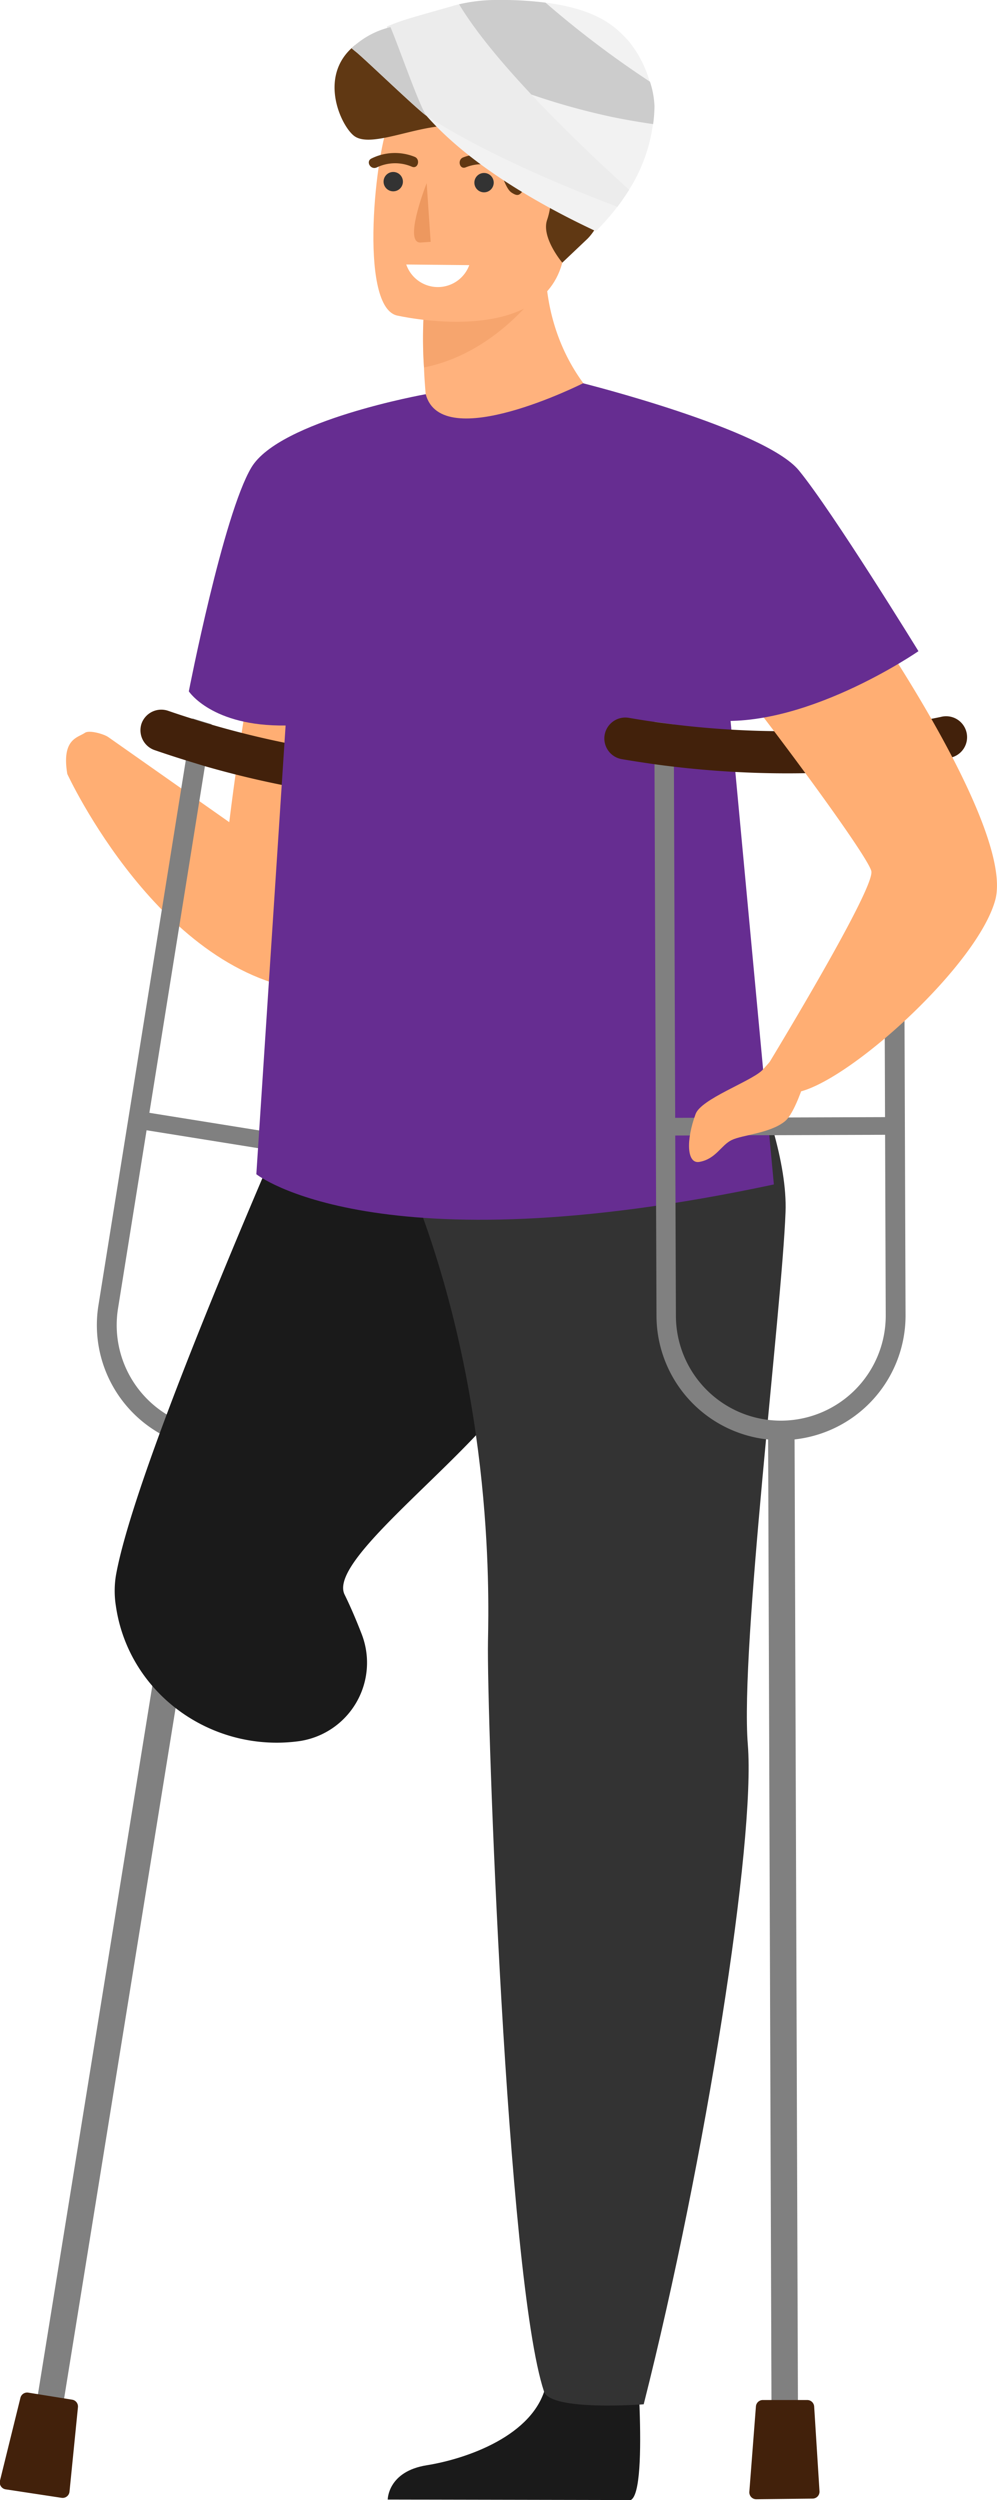 <?xml version="1.0" encoding="UTF-8"?> <svg xmlns="http://www.w3.org/2000/svg" id="back" viewBox="0 0 169.97 425.82"> <defs> <style>.cls-1{fill:#ffae73;}.cls-2{fill:gray;}.cls-3{fill:#42210b;}.cls-4{fill:#1a1a1a;}.cls-5{fill:#333;}.cls-6{fill:#ffb27d;}.cls-14,.cls-7{opacity:0.5;}.cls-8{fill:#ed985f;}.cls-9{fill:#603813;}.cls-10{fill:#662d91;}.cls-11{fill:#fff;}.cls-12{fill:#f2f2f2;}.cls-13{fill:#ccc;}.cls-14{fill:#e6e6e6;}</style> </defs> <g id="man"> <path class="cls-1" d="M88.47,108.67s-8.79,23.57-25,36.15c-9,7-17.17.32-19-1l-26-18.27c-.74-.53-3.29-1.26-4-.73-1.19.83-4,1-3,7,0,0,16,34.71,42,37S106.3,128.7,106.3,128.7Z"></path> </g> <path class="cls-1" d="M50.85,162.71a24.59,24.59,0,0,0,3.27-.31,10.58,10.58,0,0,0,3.46-1.11c4.55-2.39,6.63-7.82,8.87-12.81a30.21,30.21,0,0,1,3.6-6.44c4.23-5.3-3.49-25.49-3.49-25.49L64.41,79.89s-10.87,2.54-14.09,7.38c-5.85,8.8-11.53,53.09-12,60C37.49,161,45.35,162.86,50.85,162.71Z"></path> <path class="cls-2" d="M36.08,123.36l-1.14,7.11-14.82,92.4a17.85,17.85,0,1,0,35.25,5.66l3.34.53a21.23,21.23,0,0,1-41.93-6.72L31.67,129.5l1.15-7.13Z"></path> <path class="cls-3" d="M24.14,123.21a3.58,3.58,0,0,0,2.21,4.55c1.8.62,3.58,1.2,5.32,1.74,1.1.34,2.19.67,3.27,1a163.64,163.64,0,0,0,19.42,4.33,154.69,154.69,0,0,0,15.77,1.72c1.22.07,2.35.12,3.4.15,4.9.15,7.83,0,8.17-.07a3.57,3.57,0,0,0-.52-7.13c-.08,0-2.42.16-6.51.06-1,0-2.16-.07-3.4-.13a156,156,0,0,1-35.19-6c-.74-.21-1.49-.43-2.24-.67l-1-.32c-1.37-.43-2.75-.88-4.14-1.36A3.58,3.58,0,0,0,24.14,123.21Z"></path> <rect class="cls-2" x="18.88" y="243.54" width="4.51" height="171.35" transform="matrix(-0.99, -0.16, 0.16, -0.99, -10.15, 657.63)"></rect> <path class="cls-3" d="M1,424l9.5,1.44a1.18,1.18,0,0,0,1.35-1.05L13.29,410a1.18,1.18,0,0,0-1-1.28l-7.48-1.2a1.18,1.18,0,0,0-1.33.89L0,422.5A1.19,1.19,0,0,0,1,424Z"></path> <rect class="cls-2" x="23.05" y="192.3" width="39.08" height="3.01" transform="translate(53.94 391.91) rotate(-170.89)"></rect> <path class="cls-4" d="M60.17,165.53S23.85,245.34,19.76,268.35a16.38,16.38,0,0,0,0,5.22c2.17,14.88,16.27,25,31.17,23h0a13.5,13.5,0,0,0,10.71-18.3c-.9-2.32-1.88-4.62-2.9-6.69C55.7,265.26,82.2,247,89.4,234c2.16-3.92,10.47-15.24,10.47-15.24L84,164.27Z"></path> <path class="cls-4" d="M108.11,395.71s2.66,28.51-.58,30.11l-41.43-.09s0-4.78,6.65-5.84,18.35-5,20.33-13.64S108.11,395.71,108.11,395.71Z"></path> <path class="cls-5" d="M118.64,161.84s15.9,28,15.28,44.61-7.76,74.23-6.43,90.69-7.18,70.61-17.75,112.37c0,0-15.91,1.23-17-2.19-6.38-19.18-9.78-115.53-9.55-127.74.17-8.63.9-44-14-79.75C65.58,191.25,73.79,160,73.79,160Z"></path> <path class="cls-1" d="M128.75,183.26a34.87,34.87,0,0,1-6.48.27c-2-.29-1,1.17-.3,1.4a12.81,12.81,0,0,1,1.89.95Z"></path> <path class="cls-6" d="M105.05,71S77,84,62,78.24a36.18,36.18,0,0,1,10.91-7.57c-.32-3.11-.55-5.8-.63-8.08a74.49,74.49,0,0,1-.09-8.21L83,47,93.2,40C91,61.59,105.05,71,105.05,71Z"></path> <g class="cls-7"> <path class="cls-8" d="M92.81,48.28S85.28,60,72.28,62.59a74.49,74.49,0,0,1-.09-8.21L83,47Z"></path> </g> <path class="cls-6" d="M67.55,53.71s25,5.86,28.45-9.53,9-25-6.86-29.4-20.25.8-22.67,5.66S61.12,51.79,67.55,53.71Z"></path> <path class="cls-9" d="M107.28,14.14c.25-.25.8-.43,2-.41A4.82,4.82,0,0,0,107.1,13c-.14-1.66-.81-4.62-3.59-5.52a3.54,3.54,0,0,1,1.54,2.67c-3-3.58-9.87-6.5-29.37-6.28C50,4.11,57.29,21.05,60.47,23.22s11.87-2.61,18-1.7,6.7,9.9,8.71,11.26,1.33-.85,4.25-1.94,2.87,3.62,1.84,6.62,2.59,7.28,2.59,7.28l4.22-4c4.21-4,9.14-21.63,7.61-25.58C107.55,14.85,107.42,14.49,107.28,14.14Z"></path> <path class="cls-10" d="M99.4,65.28S75.3,77.43,72.58,67.14c0,0-24.93,4.44-29.73,12.49s-10.66,38.12-10.66,38.12,3.91,6,16.5,5.82L43.7,200s20.37,16.22,88.23,1.74L121.86,94Z"></path> <path class="cls-2" d="M114.89,123.39l0,7.2.34,93.58A17.85,17.85,0,1,0,151,224l-.33-93.18,0-7.21c1.23-.14,2.36-.28,3.38-.42l0,7.22.33,93.58a21.23,21.23,0,1,1-42.46.15l-.34-94,0-7.22Z"></path> <path class="cls-3" d="M103.08,125.17A3.58,3.58,0,0,0,106,129.3c1.88.32,3.73.6,5.54.86,1.14.16,2.27.3,3.38.43a166.29,166.29,0,0,0,19.87,1.13,156.25,156.25,0,0,0,15.84-.86c1.21-.13,2.34-.27,3.38-.41,4.85-.64,7.71-1.31,8-1.39a3.57,3.57,0,1,0-1.66-6.94c-.07,0-2.36.54-6.41,1.11-1,.14-2.15.28-3.38.42a156.91,156.91,0,0,1-35.7-.26l-2.32-.3-1.06-.15c-1.42-.2-2.85-.43-4.3-.68A3.58,3.58,0,0,0,103.08,125.17Z"></path> <rect class="cls-2" x="131.22" y="243.27" width="4.51" height="171.35" transform="translate(268.12 657.41) rotate(179.8)"></rect> <path class="cls-3" d="M128.94,425.68l9.6-.11a1.18,1.18,0,0,0,1.17-1.25l-.91-14.43a1.18,1.18,0,0,0-1.18-1.11l-7.57,0a1.18,1.18,0,0,0-1.18,1.09l-1.12,14.51A1.18,1.18,0,0,0,128.94,425.68Z"></path> <rect class="cls-2" x="113.18" y="190.34" width="39.08" height="3.01" transform="translate(266.12 383.22) rotate(179.8)"></rect> <path class="cls-1" d="M131.9,180.1s-1.74,2-2.05,2.28c-2.11,1.92-10.33,4.82-11.26,7.36-1.66,4.49-1.51,8.55.65,8.16,2.81-.5,3.67-2.83,5.49-3.72s6.59-1.15,9.1-3.21c1.6-1.31,3.2-6.4,3.2-6.4Z"></path> <path class="cls-1" d="M109.73,78.25s8.72.37,14.38,2.79a38.24,38.24,0,0,1,15.66,12.55c12.74,17,32.92,48.83,29.89,59.75s-24,30.06-33.08,32.54a6.77,6.77,0,0,1-3.29-.68,15.14,15.14,0,0,1-3.49-2s19.35-31.61,18.75-34.8-29.1-41.11-32.13-42.84S109.73,78.25,109.73,78.25Z"></path> <path class="cls-10" d="M99.4,65.28s31,7.77,36.8,14.85,20.38,30.78,20.38,30.78-20.25,14-36.41,11.61-19.48-35.63-19.48-36.29S99.4,65.28,99.4,65.28Z"></path> <path class="cls-8" d="M72.74,31.19l.68,10-1.69.12C68.83,41.48,72.28,32.37,72.74,31.19Z"></path> <path class="cls-9" d="M86.32,27.25a8.94,8.94,0,0,0-7.38-.43c-1,.4-.61,2.09.44,1.69a7.24,7.24,0,0,1,6,.24C86.42,29.26,87.32,27.76,86.32,27.25Z"></path> <circle class="cls-5" cx="82.52" cy="31.11" r="1.65"></circle> <path class="cls-9" d="M63.32,27a9,9,0,0,1,7.39-.28c1,.42.56,2.11-.48,1.68a7.24,7.24,0,0,0-6,.12C63.18,29,62.31,27.5,63.32,27Z"></path> <circle class="cls-5" cx="67.04" cy="30.94" r="1.65"></circle> <path class="cls-11" d="M69.26,45.05A5.7,5.7,0,0,0,80,45.16Z"></path> <path class="cls-12" d="M66,4.81c0-.17,0-.3,0-.31,2.68-1.07,2.68-1.07,10.92-3.4.43-.14.88-.26,1.34-.37A28.36,28.36,0,0,1,84.42,0,62.55,62.55,0,0,1,93,.45c9.4,1.19,12.25,4.54,14,6.34a19.06,19.06,0,0,1,3.76,7.13,15.22,15.22,0,0,1,.77,4.17,25.18,25.18,0,0,1-.21,3.05,28,28,0,0,1-4.08,11.2c-.65,1-1.33,2-2,2.89a41.87,41.87,0,0,1-3.65,4.15c-8.21-3.83-21-10.72-28.88-19.65-1.45-.94-10.85-10-12.09-10.94,0,0-.3-.24-.68-.57A14,14,0,0,1,66,4.81Z"></path> <path class="cls-13" d="M111.35,21.14c-2.46-.36-4.86-.77-7.16-1.25A118.21,118.21,0,0,1,90.58,16.1C85.64,10.85,81.08,5.41,78.26.73A28.36,28.36,0,0,1,84.42,0,62.55,62.55,0,0,1,93,.45a168.37,168.37,0,0,0,17.81,13.47,15.22,15.22,0,0,1,.77,4.17A25.18,25.18,0,0,1,111.35,21.14Z"></path> <path class="cls-14" d="M66,4.5c2.68-1.07,2.68-1.07,10.92-3.4.43-.14.88-.26,1.34-.37,2.82,4.68,7.38,10.12,12.32,15.37,3.26,3.48,6.69,6.87,9.87,9.91,2.49,2.38,4.82,4.52,6.82,6.33-.65,1-1.33,2-2,2.89-9.19-3.49-22.8-9.18-32.53-15.5a36.27,36.27,0,0,1-3.3-4.28C68.68,14.15,65.67,4.63,66,4.5Z"></path> <path class="cls-13" d="M66.57,4.62c1.55,3.69,5.1,13.92,6.16,15.11-1.45-.94-10.85-10-12.09-10.94,0,0-.3-.24-.68-.57A14.32,14.32,0,0,1,66.57,4.62Z"></path> </svg> 